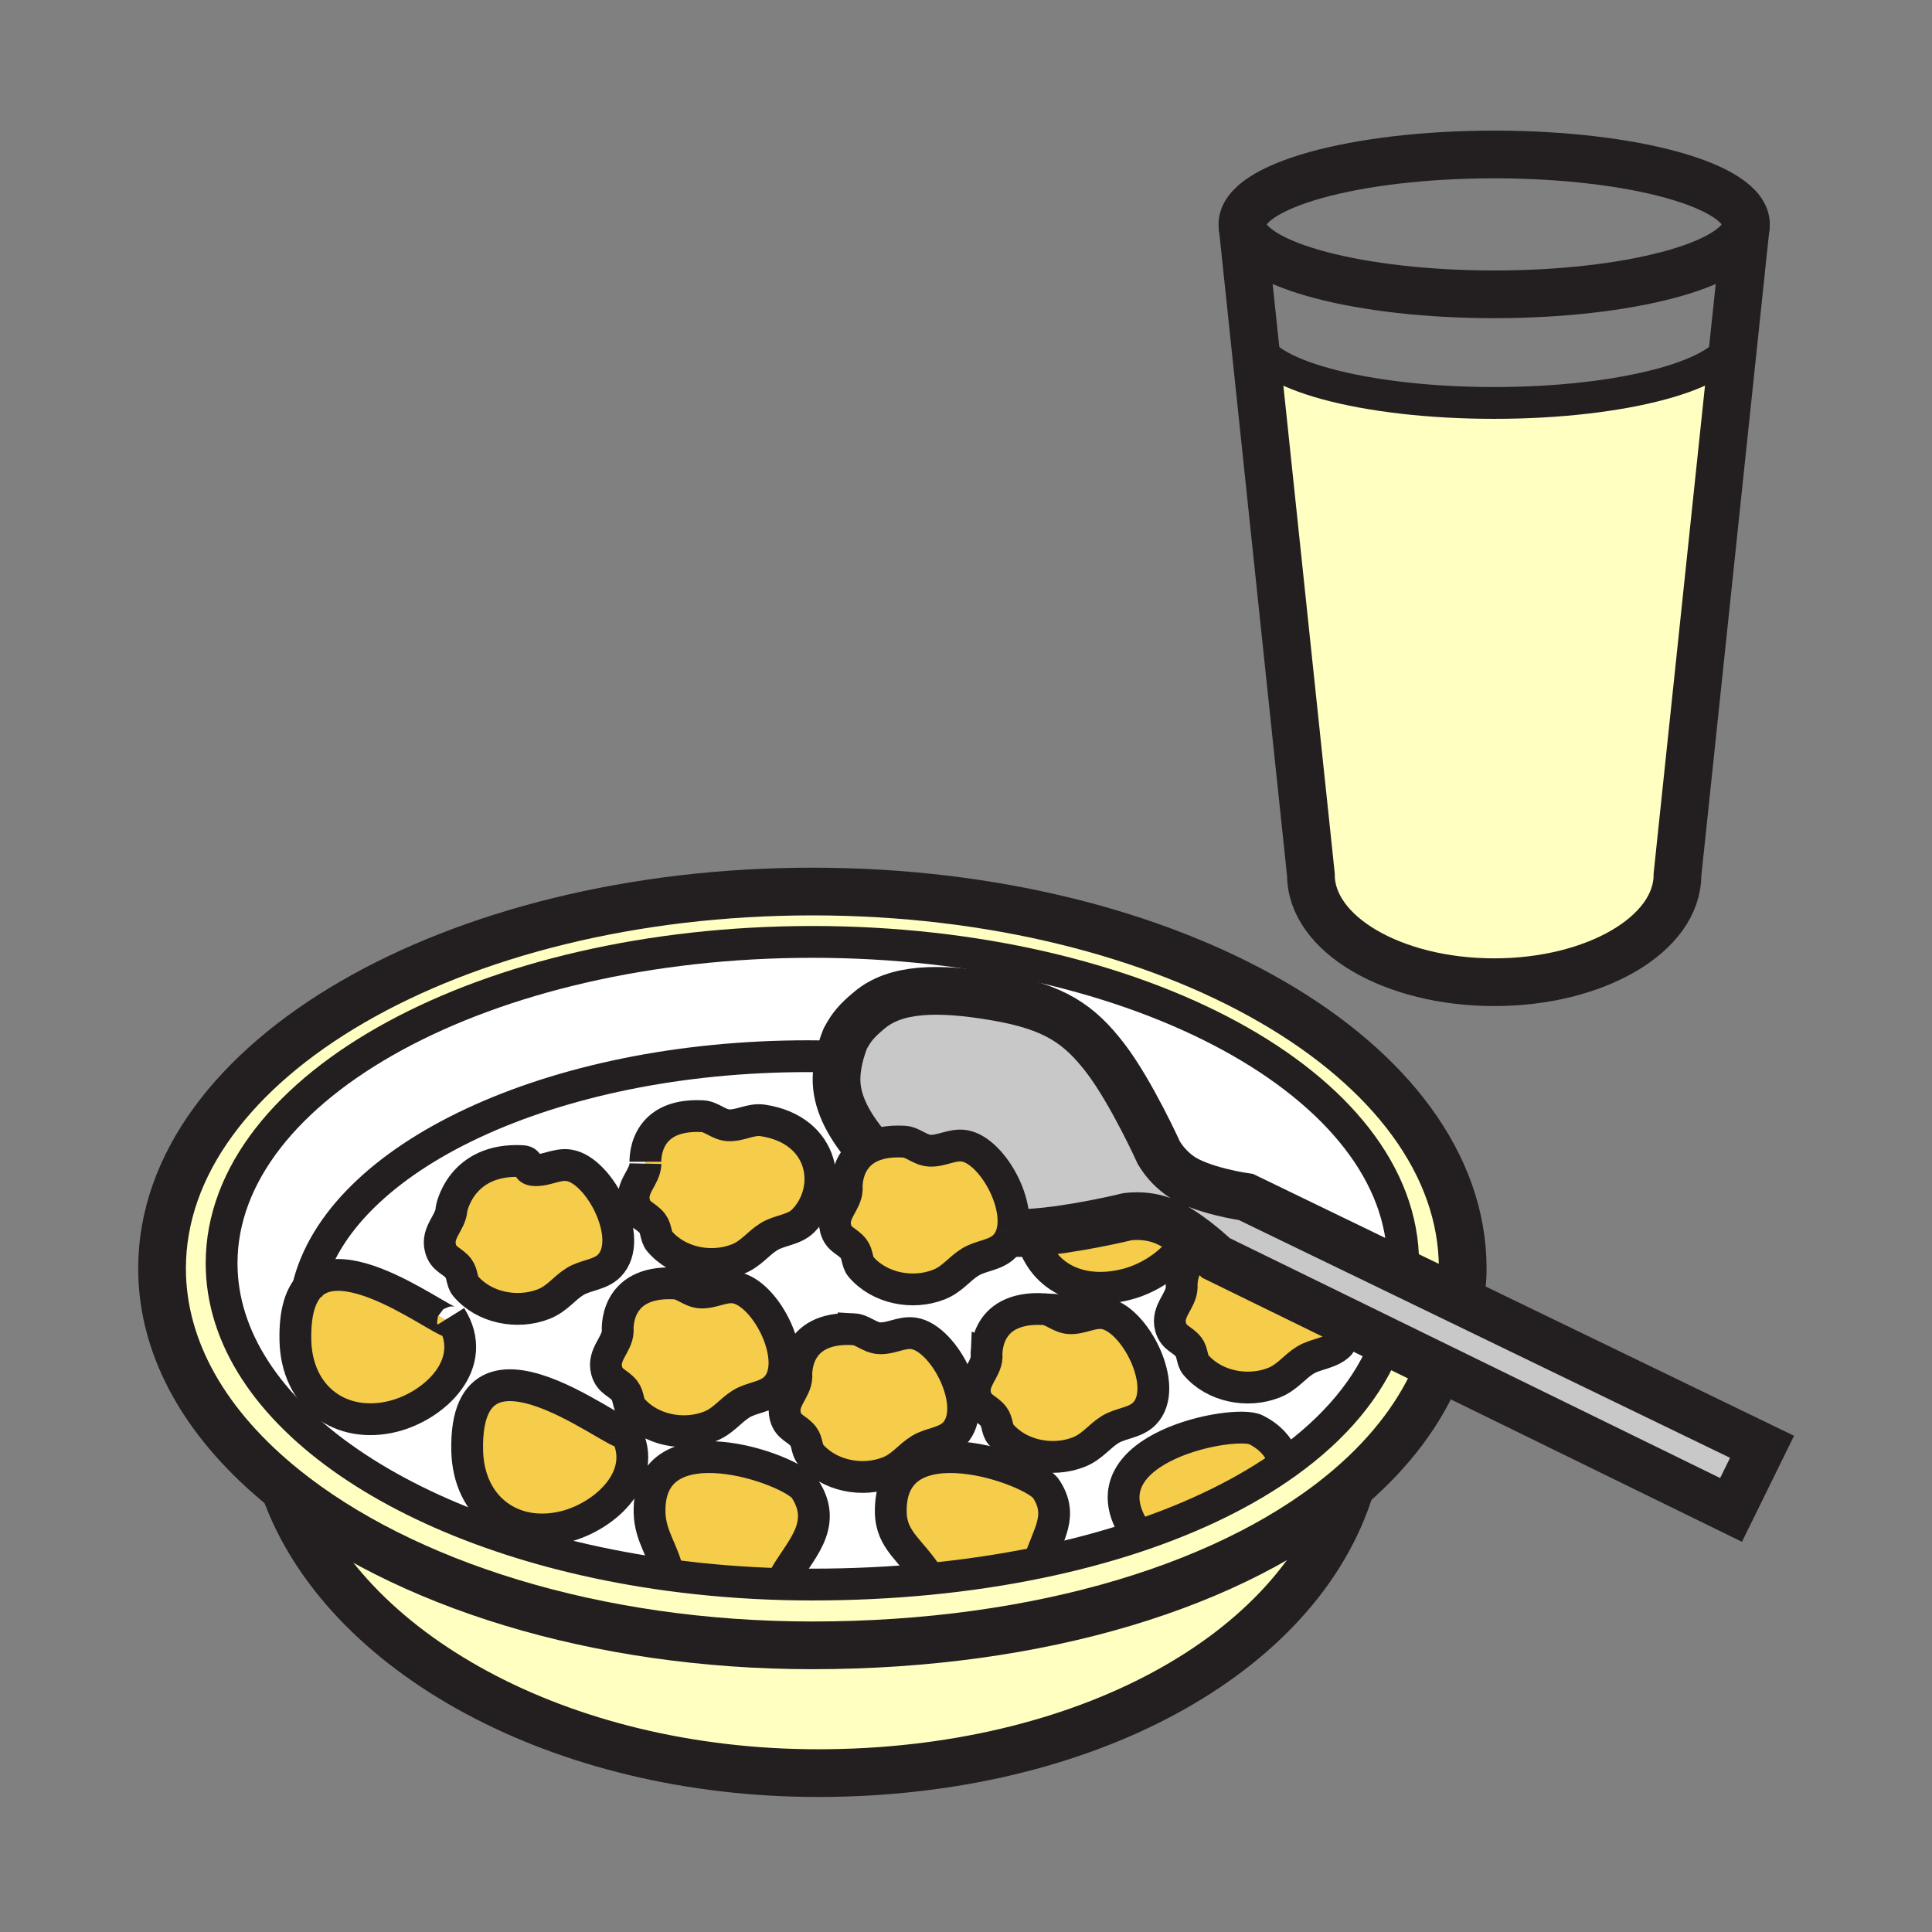 <svg xmlns="http://www.w3.org/2000/svg" width="850.394" height="850.394" viewBox="0 0 850.394 850.394" overflow="visible"><rect x="0" y="0" width="850.394" height="850.394" fill="#808080" stroke="none"/><path d="M448.94 542.74c-1.2.01-2.36.01-3.511-.01v-.011c3.82-13.7-9.33-36.6-21.09-38.39-5.27-.79-10.02 2.479-15.24 2.15-4.14-.28-7.36-3.78-11.21-3.98-7.05-.38-12.13.85-15.8 2.88-9.31-11-14.16-21.07-13.88-31.17.09-3.21.64-6.37 1.29-9.09 1.15-4.73 2.63-8.12 2.63-8.12 2.62-4.87 4.92-7.7 10.67-12.46 11.4-9.48 29.53-10.21 55.46-5.78 25.931 4.42 36.83 12.07 48.29 27 11.45 14.94 23.561 41.71 23.561 41.71 2.18 3.561 4.989 6.88 8.909 9.78 9.171 6.8 29.431 9.64 29.431 9.64l69.05 33.42.03.011 24.8 12 133.26 64.51-13.649 27.78-128.41-62.82-23.16-11.33-18.16-8.89-56.96-27.86s-2.44-2.34-6.06-5.32c-1.73-1.42-3.73-2.979-5.87-4.5-4.41-3.159-9.42-6.159-13.82-7.37-4.7-1.3-9.05-1.449-13.21-.979 0 0-24.15 5.92-42.67 7.03-1.611.089-3.181.149-4.681.169z" fill="#c8c8c8"/><path d="M434.27 597.25c-.239 6.05-6.77 10.3-4.869 17.36 1.39 5.109 5.159 5.21 7.97 8.89 1.71 2.24 1.41 5.77 3.06 7.72 8.2 9.7 22.891 12.46 34.351 7.95 6.04-2.37 8.85-6.84 13.87-9.95 4.699-2.89 11.02-2.859 15.06-6.96 11.39-11.52-4.15-42.12-17.81-44.189-5.271-.801-10.03 2.479-15.24 2.149-4.15-.279-7.36-3.79-11.21-3.989-27.202-1.461-25.182 21.019-25.182 21.019zm-159.99 31.26c9.04 14.67-70.09-56.27-68.64 9.971.55 25.109 20.03 39.279 43.19 33.43 17.87-4.521 38.34-23.101 25.45-43.401zm67.07-17.57c11.39-11.511-4.15-42.11-17.81-44.19-5.27-.79-10.03 2.48-15.25 2.15-4.14-.28-7.35-3.78-11.21-3.98-27.19-1.46-25.17 21.01-25.17 21.01-.25 6.061-6.77 10.301-4.87 17.36 1.38 5.12 5.16 5.21 7.96 8.89 1.72 2.24 1.42 5.771 3.06 7.73 8.21 9.7 22.89 12.46 34.36 7.95 6.04-2.37 8.85-6.851 13.87-9.95 4.69-2.89 11.01-2.87 15.06-6.97zM420 631.08c11.38-11.5-4.16-42.11-17.81-44.18-5.27-.801-10.03 2.47-15.25 2.13-4.15-.261-7.36-3.771-11.21-3.971-27.19-1.46-25.18 21.011-25.18 21.011-.24 6.06-6.76 10.29-4.86 17.359 1.38 5.11 5.16 5.2 7.96 8.88 1.72 2.25 1.42 5.79 3.06 7.74 8.2 9.7 22.89 12.44 34.35 7.95 6.05-2.38 8.86-6.85 13.88-9.95 4.69-2.899 11.01-2.879 15.06-6.969zm78.92 41.61l1.2 3.67c-13.4 4.47-27.71 8.279-42.75 11.38l-.01-.061c3.899-12.42 10.909-20.47 3.08-32.359-5.73-8.721-69.26-31.28-68.351 10.399.27 12.561 9.05 16.471 16.88 28.98l.03.31c-16.59 1.61-33.78 2.45-51.42 2.45-4.25 0-8.47-.06-12.66-.16l.06-2.38c6.05-11.729 20.11-23.16 9.29-39.6-5.73-8.721-69.27-31.28-68.36 10.399.24 10.82 6.4 17.221 8.21 27.5C181.18 677.81 97.54 622.23 97.54 556.03c0-78.13 116.42-141.44 260.04-141.44s260.04 63.31 260.04 141.44c0 1.43-.04 2.859-.12 4.279l-69.05-33.42s-20.26-2.84-29.431-9.64c-3.92-2.9-6.729-6.22-8.909-9.78 0 0-12.11-26.77-23.561-41.71-11.46-14.93-22.359-22.58-48.29-27-25.93-4.43-44.06-3.7-55.46 5.78-5.75 4.76-8.05 7.59-10.67 12.46 0 0-1.48 3.39-2.63 8.12-.65 2.72-1.2 5.88-1.29 9.09-.28 10.1 4.57 20.17 13.88 31.17-10.48 5.8-9.37 18.13-9.37 18.13-.25 6.05-6.78 10.3-4.87 17.36 1.38 5.11 5.16 5.21 7.96 8.88 1.71 2.25 1.42 5.79 3.05 7.74 8.21 9.7 22.9 12.46 34.36 7.95 6.05-2.381 8.85-6.851 13.879-9.95 4.69-2.9 11.011-2.87 15.061-6.971 1.59-1.6 2.649-3.569 3.27-5.789 1.15.02 2.311.02 3.511.01 1.5-.021 3.069-.08 4.68-.17l.01.229c4.41 19.46 21.87 27.67 42.13 22.55 11-2.779 22.99-10.89 27.561-21.46 2.14 1.521 4.14 3.08 5.87 4.5l-2.48 3.11c-7.479 6.22-6.57 15.22-6.57 15.22-.25 6.061-6.779 10.311-4.88 17.37 1.391 5.12 5.16 5.2 7.971 8.87 1.72 2.25 1.409 5.79 3.05 7.73 8.21 9.71 22.89 12.46 34.359 7.96 6.051-2.381 8.851-6.851 13.88-9.96 4.69-2.891 11-2.86 15.061-6.95.71-.721 1.92-8.87 2.42-9.74l.21-.43 18.16 8.89-.03.07c-7.58 20.14-22.83 38.13-44.06 53.35l-1.66-2.33c-1.95-4.88-5.72-9.18-11.87-12.24-9.332-4.658-75.592 7.792-53.832 43.382zm-300.26-92.72c7.48 12.13-45.59-34.489-63.15-13.09-3.62 4.42-5.74 11.73-5.49 23.061.55 25.109 20.03 39.29 43.19 33.439 17.86-4.52 38.33-23.1 25.45-43.41zm154.88-42.61c13.48-13.63 9.78-40.04-17.81-44.2-5.27-.8-10.02 2.47-15.24 2.14-4.15-.27-7.35-3.78-11.21-3.99-27.19-1.449-25.17 21.03-25.17 21.03-.25 6.04-6.78 10.3-4.87 17.36 1.38 5.109 5.16 5.2 7.96 8.88 1.72 2.25 1.42 5.79 3.05 7.72 8.21 9.71 22.9 12.47 34.36 7.96 6.05-2.38 8.86-6.84 13.88-9.95 4.69-2.9 11.01-2.86 15.05-6.95zm-85.35 19.76c11.39-11.521-4.15-42.14-17.82-44.2-5.26-.79-10.02 2.48-15.24 2.13-4.14-.26-1.35-3.76-5.21-3.97-27.19-1.46-31.17 21.01-31.17 21.01-.24 6.07-6.77 10.311-4.86 17.37 1.37 5.1 5.15 5.21 7.96 8.87 1.71 2.26 1.41 5.79 3.05 7.729 8.21 9.721 22.9 12.46 34.36 7.96 6.04-2.369 8.85-6.85 13.87-9.96 4.69-2.889 11.02-2.849 15.06-6.939z" fill="#fff"/><path d="M460.44 655.32c7.829 11.89.819 19.939-3.08 32.359l.01.061c-15.4 3.189-31.57 5.63-48.37 7.27l-.03-.31c-7.83-12.51-16.61-16.42-16.88-28.98-.91-41.68 62.62-19.12 68.35-10.4z" fill="#f6cc4b"/><path d="M617.62 556.03c0-78.13-116.42-141.44-260.04-141.44S97.54 477.9 97.54 556.03c0 66.2 83.64 121.779 196.58 137.189 16.37 2.23 33.36 3.62 50.8 4.08 4.19.101 8.41.16 12.66.16 17.64 0 34.83-.84 51.42-2.45 16.8-1.64 32.97-4.08 48.37-7.27 15.04-3.101 29.35-6.91 42.75-11.38 25.689-8.561 48.09-19.511 66.16-32.48 21.229-15.22 36.479-33.21 44.06-53.35l.03-.07 23.16 11.33-.181.38c-7.729 19.19-21 36.69-38.81 52.07-50.29 43.439-136.8 69.979-236.96 69.979-95.61 0-180.27-27.17-232.26-68.91-33.97-27.279-53.99-60.779-53.99-97 0-91.619 128.16-165.89 286.25-165.89 158.1 0 286.25 74.271 286.25 165.89 0 5.73-.5 8.391-1.48 13.971l-.02.04-24.8-12-.03-.011c.081-1.418.121-2.848.121-4.278z" fill="#ffffc2"/><path d="M498.92 672.69c-21.76-35.591 44.5-48.04 53.83-43.381 6.15 3.061 9.92 7.36 11.87 12.24l1.66 2.33c-18.07 12.97-40.471 23.92-66.16 32.48l-1.2-3.669zM523.23 592.96c-2.811-3.67-6.58-3.75-7.971-8.87-1.899-7.06 4.63-11.31 4.88-17.37 0 0-.909-9 6.57-15.22l2.48-3.11c3.619 2.98 6.06 5.32 6.06 5.32l56.96 27.86-.209.43c-.5.87-1.71 9.02-2.42 9.74-4.061 4.09-10.37 4.06-15.061 6.95-5.029 3.109-7.829 7.579-13.88 9.96-11.47 4.5-26.149 1.75-34.359-7.96-1.64-1.94-1.33-5.48-3.05-7.73zM523.32 543.89c-4.57 10.57-16.561 18.681-27.561 21.46-20.26 5.12-37.72-3.09-42.13-22.55l-.01-.229c18.52-1.11 42.67-7.03 42.67-7.03 4.16-.47 8.51-.32 13.21.979 4.401 1.21 9.411 4.21 13.821 7.37zM485.9 578.07c13.659 2.069 29.199 32.67 17.81 44.189-4.04 4.101-10.36 4.07-15.06 6.96-5.021 3.11-7.83 7.58-13.87 9.95-11.46 4.51-26.15 1.75-34.351-7.95-1.649-1.95-1.35-5.479-3.06-7.72-2.811-3.68-6.58-3.78-7.97-8.89-1.9-7.061 4.63-11.311 4.869-17.36 0 0-2.02-22.48 25.181-21.02 3.85.199 7.06 3.71 11.21 3.989 5.211.332 9.971-2.948 15.241-2.148zM354.27 655.32c10.82 16.439-3.24 27.87-9.29 39.6l-.06 2.38c-17.44-.46-34.43-1.85-50.8-4.08-1.81-10.279-7.97-16.68-8.21-27.5-.91-41.68 62.63-19.12 68.36-10.4zM402.19 586.9c13.65 2.069 29.19 32.68 17.81 44.18-4.05 4.09-10.37 4.07-15.06 6.97-5.02 3.101-7.83 7.57-13.88 9.95-11.46 4.49-26.15 1.75-34.35-7.95-1.64-1.95-1.34-5.49-3.06-7.74-2.8-3.68-6.58-3.77-7.96-8.88-1.9-7.069 4.62-11.3 4.86-17.359 0 0-2.01-22.471 25.18-21.011 3.85.2 7.06 3.71 11.21 3.971 5.22.339 9.98-2.931 15.25-2.131zM382.09 505.38c3.67-2.03 8.75-3.26 15.8-2.88 3.85.2 7.07 3.7 11.21 3.98 5.22.329 9.97-2.94 15.24-2.15 11.76 1.79 24.91 24.689 21.09 38.39v.011c-.62 2.22-1.68 4.189-3.27 5.789-4.05 4.101-10.37 4.07-15.061 6.971-5.03 3.1-7.83 7.569-13.879 9.95-11.46 4.51-26.15 1.75-34.36-7.95-1.63-1.95-1.34-5.49-3.05-7.74-2.8-3.67-6.58-3.77-7.96-8.88-1.91-7.061 4.62-11.311 4.87-17.36 0-.001-1.11-12.331 9.37-18.131zM335.73 493.16c27.59 4.16 31.29 30.57 17.81 44.2-4.04 4.09-10.36 4.05-15.05 6.949-5.02 3.11-7.83 7.57-13.88 9.95-11.46 4.51-26.15 1.75-34.36-7.96-1.63-1.93-1.33-5.47-3.05-7.72-2.8-3.68-6.58-3.771-7.96-8.88-1.91-7.061 4.62-11.32 4.87-17.36 0 0-2.02-22.479 25.17-21.03 3.86.21 7.06 3.721 11.21 3.99 5.22.331 9.97-2.939 15.24-2.139zM323.54 566.75c13.66 2.08 29.2 32.68 17.81 44.19-4.05 4.1-10.37 4.079-15.06 6.97-5.02 3.1-7.83 7.58-13.87 9.95-11.47 4.51-26.15 1.75-34.36-7.95-1.64-1.96-1.34-5.49-3.06-7.73-2.8-3.68-6.58-3.77-7.96-8.89-1.9-7.06 4.62-11.3 4.87-17.36 0 0-2.02-22.47 25.17-21.01 3.86.2 7.07 3.7 11.21 3.98 5.22.33 9.98-2.94 15.25-2.15zM205.64 638.48c-1.45-66.24 77.68 4.699 68.64-9.971 12.89 20.3-7.58 38.88-25.45 43.4-23.16 5.851-42.64-8.319-43.19-33.429zM250.37 512.92c13.67 2.061 29.21 32.68 17.82 44.2-4.04 4.09-10.37 4.05-15.06 6.939-5.02 3.11-7.83 7.591-13.87 9.96-11.46 4.5-26.15 1.761-34.36-7.96-1.64-1.939-1.34-5.47-3.05-7.729-2.81-3.66-6.59-3.771-7.96-8.87-1.91-7.06 4.62-11.3 4.86-17.37 0 0 3.98-22.47 31.17-21.01 3.86.21 1.07 3.71 5.21 3.97 5.22.35 9.98-2.92 15.24-2.13zM135.51 566.88c17.56-21.399 70.63 25.22 63.15 13.09 12.88 20.311-7.59 38.891-25.45 43.41-23.16 5.851-42.64-8.33-43.19-33.439-.25-11.331 1.87-18.641 5.49-23.061z" fill="#f6cc4b"/><path d="M357.58 724.22c100.16 0 186.67-26.54 236.96-69.979-22.6 74.3-117.87 126.22-234.44 126.22-113.92 0-209.41-53.37-234.78-125.15 51.99 41.739 136.65 68.909 232.26 68.909zM763.23 148.86l-24.88 236.25c0 26.09-36.109 47.22-80.67 47.22-44.54 0-80.66-21.13-80.66-47.22l-24.89-236.26.11-.01c1.45 15.82 48.08 28.52 105.41 28.52 57.319 0 103.96-12.7 105.409-28.52l.171.02z" fill="#ffffc2"/><g fill="none" stroke="#231f20"><path d="M382.11 505.4l-.02-.021c-9.31-11-14.16-21.07-13.88-31.17.09-3.21.64-6.37 1.29-9.09 1.15-4.73 2.63-8.12 2.63-8.12 2.62-4.87 4.92-7.7 10.67-12.46 11.4-9.48 29.53-10.21 55.46-5.78 25.931 4.42 36.83 12.07 48.29 27 11.45 14.94 23.561 41.71 23.561 41.71 2.18 3.561 4.989 6.88 8.909 9.78 9.171 6.8 29.431 9.64 29.431 9.64l69.05 33.42.03.011M617.53 560.32l24.8 12 133.26 64.51-13.649 27.78-128.41-62.82-23.16-11.33-18.16-8.89-56.96-27.86s-2.44-2.34-6.06-5.32c-1.73-1.42-3.73-2.979-5.87-4.5-4.41-3.159-9.42-6.159-13.82-7.37-4.7-1.3-9.05-1.449-13.21-.979 0 0-24.15 5.92-42.67 7.03-1.61.09-3.18.149-4.68.17-1.2.01-2.36.01-3.511-.01" stroke-width="21"/><path d="M633.35 602.17c-7.729 19.19-21 36.69-38.81 52.07-50.29 43.439-136.8 69.979-236.96 69.979-95.61 0-180.27-27.17-232.26-68.91-33.97-27.279-53.99-60.779-53.99-97 0-91.619 128.16-165.89 286.25-165.89 158.1 0 286.25 74.271 286.25 165.89 0 5.73-.5 8.391-1.48 13.971" stroke-width="21"/><path d="M610.34 590.53c-7.58 20.14-22.83 38.13-44.06 53.35-18.07 12.97-40.471 23.92-66.16 32.48-13.4 4.47-27.71 8.279-42.75 11.38-15.4 3.189-31.57 5.63-48.37 7.27-16.59 1.61-33.78 2.45-51.42 2.45-4.25 0-8.47-.06-12.66-.16-17.44-.46-34.43-1.85-50.8-4.08-112.94-15.41-196.58-70.99-196.58-137.19 0-78.13 116.42-141.44 260.04-141.44s260.04 63.31 260.04 141.44c0 1.43-.04 2.859-.12 4.279-.05.98-.12 1.96-.21 2.931" stroke-width="14"/><path d="M594.78 653.46l-.24.78c-22.6 74.3-117.87 126.22-234.44 126.22-113.92 0-209.41-53.37-234.78-125.15-.17-.479-.34-.949-.5-1.43" stroke-width="21"/><path d="M135.51 566.88c-3.62 4.42-5.74 11.73-5.49 23.061.55 25.109 20.03 39.29 43.19 33.439 17.86-4.52 38.33-23.1 25.17-43.85.08.13.16.25.24.37.01.02.03.05.04.069 7.48 12.131-45.59-34.489-63.15-13.089zM274 628.07c.08.13.16.25.24.37.02.02.03.05.04.069M274.28 628.51c9.04 14.67-70.09-56.27-68.64 9.971.55 25.109 20.03 39.279 43.19 33.43 17.87-4.521 38.34-23.101 25.45-43.401zM453.63 542.8c4.41 19.46 21.87 27.67 42.13 22.55 11-2.779 22.99-10.89 27.561-21.46l.01-.01M344.98 694.92c6.05-11.729 20.11-23.16 9.29-39.6-5.73-8.721-69.27-31.28-68.36 10.399.24 10.82 6.4 17.221 8.21 27.5M457.36 687.68c3.899-12.42 10.909-20.47 3.08-32.359-5.73-8.721-69.26-31.28-68.351 10.399.27 12.561 9.05 16.471 16.88 28.98M564.62 641.55c-1.95-4.88-5.72-9.18-11.87-12.24-9.33-4.659-75.59 7.79-53.83 43.381M297.08 564.92c3.86.2 7.07 3.7 11.21 3.98 5.22.33 9.98-2.94 15.25-2.15 13.66 2.08 29.2 32.68 17.81 44.19-4.05 4.1-10.37 4.079-15.06 6.97-5.02 3.1-7.83 7.58-13.87 9.95-11.47 4.51-26.15 1.75-34.36-7.95-1.64-1.96-1.34-5.49-3.06-7.73-2.8-3.68-6.58-3.77-7.96-8.89-1.9-7.06 4.62-11.3 4.87-17.36 0 0-2.02-22.47 25.17-21.01zM229.92 511.08c3.86.21 1.07 3.71 5.21 3.97 5.22.351 9.98-2.92 15.24-2.13 13.67 2.061 29.21 32.68 17.82 44.2-4.04 4.09-10.37 4.05-15.06 6.939-5.02 3.11-7.83 7.591-13.87 9.96-11.46 4.5-26.15 1.761-34.36-7.96-1.64-1.939-1.34-5.47-3.05-7.729-2.81-3.66-6.59-3.771-7.96-8.87-1.91-7.06 4.62-11.3 4.86-17.37 0 0 3.98-22.47 31.17-21.01zM309.28 491.31c3.86.21 7.06 3.721 11.21 3.99 5.22.33 9.97-2.939 15.24-2.14 27.59 4.16 31.29 30.57 17.81 44.2-4.04 4.09-10.36 4.05-15.05 6.949-5.02 3.11-7.83 7.57-13.88 9.95-11.46 4.51-26.15 1.75-34.36-7.96-1.63-1.93-1.33-5.47-3.05-7.72-2.8-3.68-6.58-3.771-7.96-8.88-1.91-7.061 4.62-11.32 4.87-17.36 0 .001-2.02-22.479 25.17-21.029z" stroke-width="14"/><path d="M375.73 585.06c3.85.2 7.06 3.71 11.21 3.971 5.22.34 9.98-2.931 15.25-2.13 13.65 2.069 29.19 32.68 17.81 44.18-4.05 4.09-10.37 4.07-15.06 6.97-5.02 3.101-7.83 7.57-13.88 9.95-11.46 4.49-26.15 1.75-34.35-7.95-1.64-1.95-1.34-5.49-3.06-7.74-2.8-3.68-6.58-3.77-7.96-8.88-1.9-7.069 4.62-11.3 4.86-17.359 0-.002-2.01-22.472 25.18-21.012zM445.43 542.72v.011c-.62 2.22-1.68 4.189-3.27 5.789-4.05 4.101-10.37 4.07-15.061 6.971-5.03 3.1-7.83 7.569-13.879 9.95-11.46 4.51-26.15 1.75-34.36-7.95-1.63-1.95-1.34-5.49-3.05-7.74-2.8-3.67-6.58-3.77-7.96-8.88-1.91-7.061 4.62-11.311 4.87-17.36 0 0-1.11-12.33 9.37-18.13 3.67-2.03 8.75-3.26 15.8-2.88 3.85.2 7.07 3.7 11.21 3.98 5.22.329 9.97-2.94 15.24-2.15 11.76 1.789 24.91 24.689 21.09 38.389M592 582c-.5.87-1.71 9.02-2.42 9.74-4.061 4.09-10.37 4.06-15.061 6.95-5.029 3.109-7.829 7.579-13.88 9.96-11.47 4.5-26.149 1.75-34.359-7.96-1.641-1.94-1.33-5.48-3.05-7.73-2.811-3.67-6.58-3.75-7.971-8.87-1.899-7.06 4.63-11.31 4.88-17.37 0 0-.909-9 6.57-15.22M459.45 576.23c3.85.199 7.06 3.71 11.21 3.989 5.21.33 9.97-2.95 15.24-2.149 13.659 2.069 29.199 32.67 17.81 44.189-4.04 4.101-10.36 4.07-15.06 6.96-5.021 3.11-7.83 7.58-13.87 9.95-11.46 4.51-26.15 1.75-34.351-7.95-1.649-1.95-1.35-5.479-3.06-7.72-2.811-3.68-6.58-3.78-7.97-8.89-1.9-7.061 4.63-11.311 4.869-17.36.002.001-2.018-22.479 25.182-21.019zM134.97 569.4c.16-.841.34-1.681.54-2.521C149.04 509.4 242.4 464.9 355.57 464.9c4.68 0 9.32.069 13.93.22" stroke-width="14"/><path d="M768.51 98.78c0 .61-.06 1.21-.189 1.8-3.36 16.15-51.601 28.97-110.641 28.97-59.029 0-107.279-12.82-110.64-28.97-.13-.59-.19-1.19-.19-1.8 0-17.01 49.62-30.79 110.83-30.79 61.22 0 110.83 13.78 110.83 30.79z" stroke-width="21"/><path d="M763.09 148.08c0 .25-.01.5-.03.76-1.449 15.82-48.09 28.52-105.409 28.52-57.33 0-103.96-12.7-105.41-28.52-.021-.26-.03-.51-.03-.76" stroke-width="14"/><path d="M546.85 98.78l.19 1.8 5.09 48.27 24.89 236.26c0 26.09 36.12 47.22 80.66 47.22 44.561 0 80.67-21.13 80.67-47.22l24.881-236.25h.01l5.08-48.28.189-1.8" stroke-width="21"/></g><path fill="none" d="M0 0h850.394v850.394H0z"/></svg>